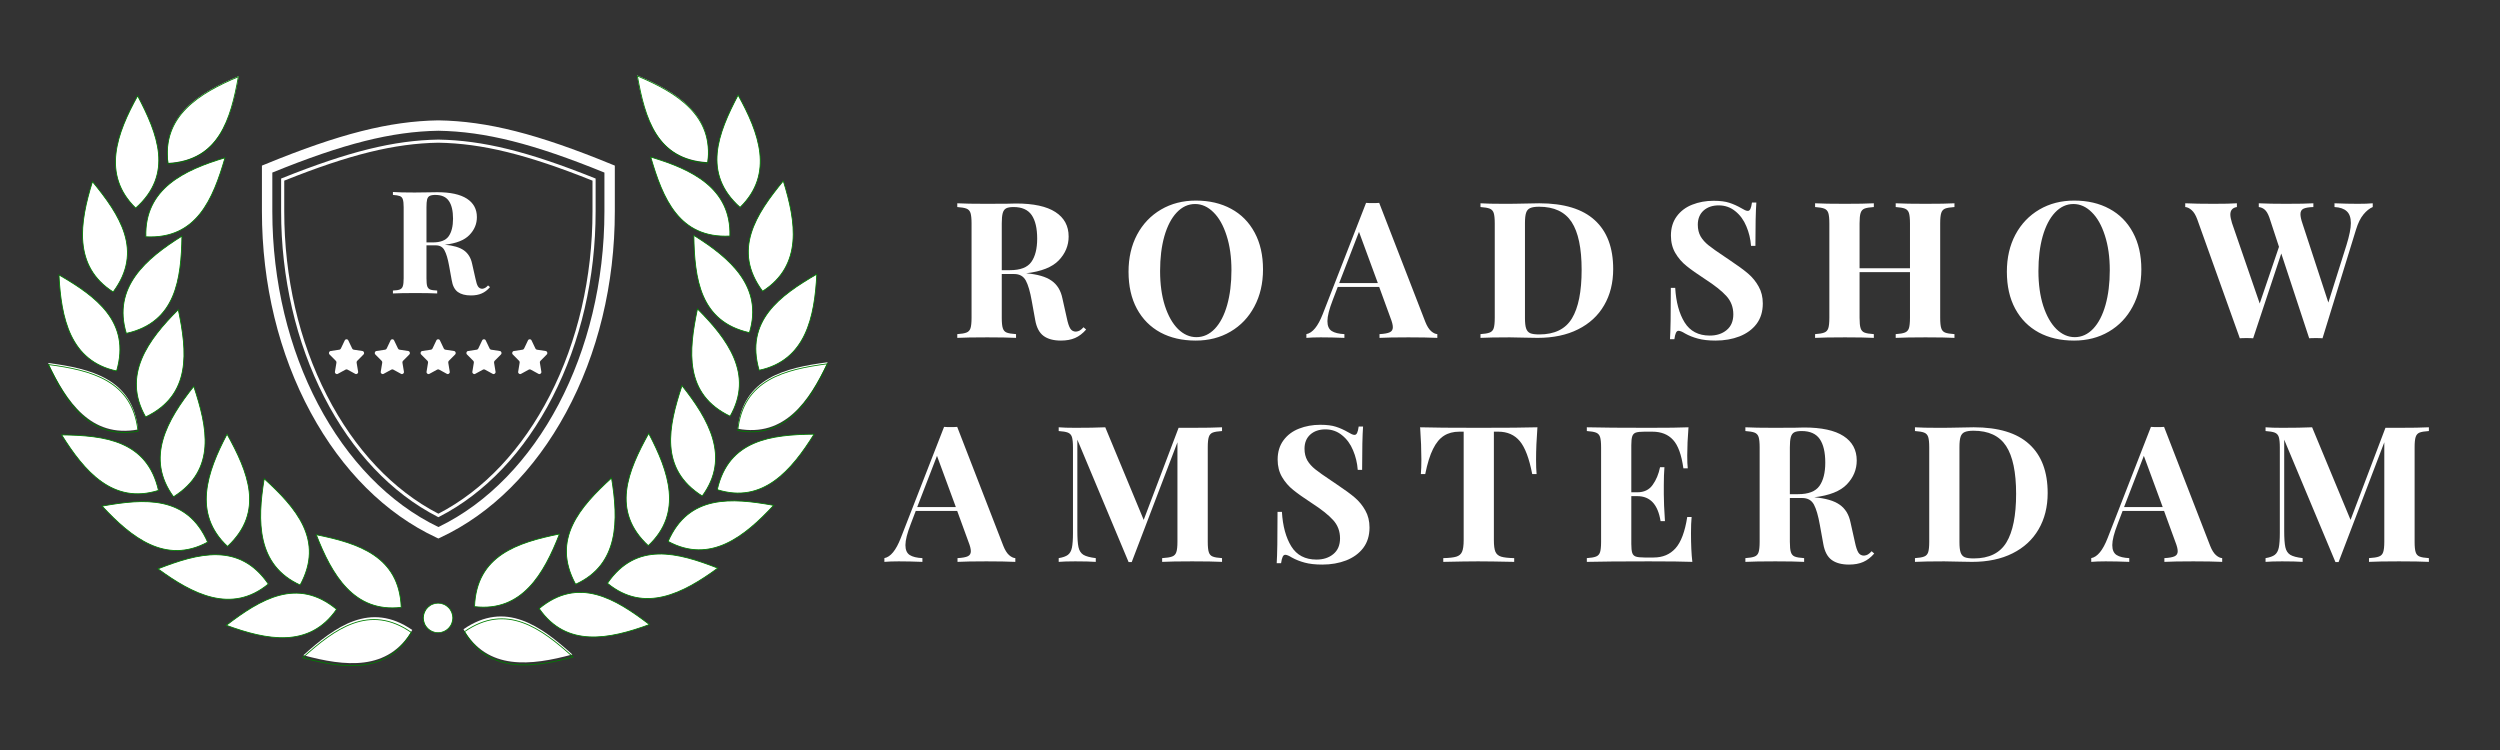 <?xml version="1.0" encoding="UTF-8"?>
<svg xmlns="http://www.w3.org/2000/svg" xmlns:xlink="http://www.w3.org/1999/xlink" width="500" zoomAndPan="magnify" viewBox="0 0 375 112.5" height="150" preserveAspectRatio="xMidYMid meet" version="1.0">
  <rect x="0" y="0" width="375" height="112.5" fill="#333333" stroke="none"/>
  <defs>
    <g></g>
    <clipPath id="2d77caae3a">
      <path d="M 68 91 L 87 91 L 87 100.801 L 68 100.801 Z M 68 91 " clip-rule="nonzero"></path>
    </clipPath>
    <clipPath id="8205cb8b10">
      <path d="M 110 54 L 124.297 54 L 124.297 65 L 110 65 Z M 110 54 " clip-rule="nonzero"></path>
    </clipPath>
    <clipPath id="94fe137c49">
      <path d="M 109 53 L 124.297 53 L 124.297 66 L 109 66 Z M 109 53 " clip-rule="nonzero"></path>
    </clipPath>
    <clipPath id="5cda1d16a5">
      <path d="M 95 11.199 L 107 11.199 L 107 25 L 95 25 Z M 95 11.199 " clip-rule="nonzero"></path>
    </clipPath>
    <clipPath id="b4c49222dd">
      <path d="M 94 11.199 L 107 11.199 L 107 26 L 94 26 Z M 94 11.199 " clip-rule="nonzero"></path>
    </clipPath>
    <clipPath id="763055e34a">
      <path d="M 44 91 L 63 91 L 63 100.801 L 44 100.801 Z M 44 91 " clip-rule="nonzero"></path>
    </clipPath>
    <clipPath id="3c5452c412">
      <path d="M 7.066 54 L 21 54 L 21 65 L 7.066 65 Z M 7.066 54 " clip-rule="nonzero"></path>
    </clipPath>
    <clipPath id="11a898c2e4">
      <path d="M 7.066 53 L 22 53 L 22 66 L 7.066 66 Z M 7.066 53 " clip-rule="nonzero"></path>
    </clipPath>
    <clipPath id="d99e25586d">
      <path d="M 25 11.199 L 36 11.199 L 36 25 L 25 25 Z M 25 11.199 " clip-rule="nonzero"></path>
    </clipPath>
    <clipPath id="8e2e20cc8d">
      <path d="M 24 11.199 L 37 11.199 L 37 26 L 24 26 Z M 24 11.199 " clip-rule="nonzero"></path>
    </clipPath>
    <clipPath id="96569e9f8b">
      <path d="M 39.25 18.055 L 92.266 18.055 L 92.266 80.777 L 39.25 80.777 Z M 39.25 18.055 " clip-rule="nonzero"></path>
    </clipPath>
    <clipPath id="db6e0eb596">
      <path d="M 49.34 50.883 L 54.648 50.883 L 54.648 56.109 L 49.34 56.109 Z M 49.34 50.883 " clip-rule="nonzero"></path>
    </clipPath>
    <clipPath id="1787a325d2">
      <path d="M 56.156 50.883 L 61.527 50.883 L 61.527 56.109 L 56.156 56.109 Z M 56.156 50.883 " clip-rule="nonzero"></path>
    </clipPath>
    <clipPath id="84c880ad33">
      <path d="M 63.035 50.883 L 68.41 50.883 L 68.41 56.109 L 63.035 56.109 Z M 63.035 50.883 " clip-rule="nonzero"></path>
    </clipPath>
    <clipPath id="ed7126eb6f">
      <path d="M 69.914 50.883 L 75.289 50.883 L 75.289 56.109 L 69.914 56.109 Z M 69.914 50.883 " clip-rule="nonzero"></path>
    </clipPath>
    <clipPath id="c658916741">
      <path d="M 76.797 50.883 L 82.105 50.883 L 82.105 56.109 L 76.797 56.109 Z M 76.797 50.883 " clip-rule="nonzero"></path>
    </clipPath>
  </defs>
  <g fill="#ffffff" fill-opacity="1">
    <g transform="translate(142.624, 50.681)">
      <g>
        <path d="M 20.297 -1.25 C 19.785 -0.664 19.234 -0.242 18.641 0.016 C 18.055 0.273 17.348 0.406 16.516 0.406 C 15.41 0.406 14.539 0.172 13.906 -0.297 C 13.27 -0.766 12.852 -1.562 12.656 -2.688 L 12.141 -5.531 C 11.898 -6.914 11.602 -7.938 11.25 -8.594 C 10.895 -9.25 10.312 -9.578 9.5 -9.578 L 7.641 -9.578 L 7.641 -3.016 C 7.641 -2.297 7.691 -1.773 7.797 -1.453 C 7.898 -1.129 8.094 -0.91 8.375 -0.797 C 8.664 -0.68 9.133 -0.602 9.781 -0.562 L 9.781 0 C 8.75 -0.051 7.312 -0.078 5.469 -0.078 C 3.438 -0.078 1.938 -0.051 0.969 0 L 0.969 -0.562 C 1.594 -0.602 2.051 -0.68 2.344 -0.797 C 2.645 -0.91 2.848 -1.129 2.953 -1.453 C 3.055 -1.773 3.109 -2.297 3.109 -3.016 L 3.109 -17.172 C 3.109 -17.891 3.055 -18.41 2.953 -18.734 C 2.848 -19.055 2.645 -19.273 2.344 -19.391 C 2.051 -19.504 1.594 -19.582 0.969 -19.625 L 0.969 -20.188 C 1.938 -20.133 3.379 -20.109 5.297 -20.109 L 8.469 -20.125 C 8.852 -20.145 9.289 -20.156 9.781 -20.156 C 12.406 -20.156 14.375 -19.727 15.688 -18.875 C 17.008 -18.02 17.672 -16.797 17.672 -15.203 C 17.672 -13.848 17.176 -12.656 16.188 -11.625 C 15.207 -10.602 13.578 -9.957 11.297 -9.688 C 13.004 -9.539 14.273 -9.172 15.109 -8.578 C 15.953 -7.992 16.492 -7.113 16.734 -5.938 L 17.391 -3 C 17.547 -2.238 17.723 -1.703 17.922 -1.391 C 18.117 -1.086 18.398 -0.938 18.766 -0.938 C 18.992 -0.957 19.188 -1.016 19.344 -1.109 C 19.508 -1.203 19.695 -1.363 19.906 -1.594 Z M 9.406 -19.625 C 8.895 -19.625 8.52 -19.555 8.281 -19.422 C 8.039 -19.285 7.875 -19.047 7.781 -18.703 C 7.688 -18.359 7.641 -17.848 7.641 -17.172 L 7.641 -10.156 L 8.875 -10.156 C 10.426 -10.156 11.492 -10.566 12.078 -11.391 C 12.66 -12.211 12.953 -13.379 12.953 -14.891 C 12.953 -16.441 12.676 -17.617 12.125 -18.422 C 11.57 -19.223 10.664 -19.625 9.406 -19.625 Z M 9.406 -19.625 "></path>
      </g>
    </g>
  </g>
  <g fill="#ffffff" fill-opacity="1">
    <g transform="translate(168.061, 50.681)">
      <g>
        <path d="M 11.328 -20.594 C 13.336 -20.594 15.098 -20.18 16.609 -19.359 C 18.117 -18.547 19.289 -17.363 20.125 -15.812 C 20.969 -14.258 21.391 -12.41 21.391 -10.266 C 21.391 -8.172 20.957 -6.316 20.094 -4.703 C 19.238 -3.086 18.047 -1.832 16.516 -0.938 C 14.992 -0.039 13.254 0.406 11.297 0.406 C 9.273 0.406 7.508 0 6 -0.812 C 4.488 -1.633 3.312 -2.82 2.469 -4.375 C 1.633 -5.926 1.219 -7.773 1.219 -9.922 C 1.219 -12.016 1.645 -13.867 2.5 -15.484 C 3.363 -17.098 4.562 -18.352 6.094 -19.25 C 7.625 -20.145 9.367 -20.594 11.328 -20.594 Z M 11.203 -20.078 C 10.16 -20.078 9.238 -19.648 8.438 -18.797 C 7.645 -17.953 7.031 -16.77 6.594 -15.25 C 6.164 -13.727 5.953 -11.988 5.953 -10.031 C 5.953 -8.062 6.191 -6.32 6.672 -4.812 C 7.16 -3.312 7.816 -2.148 8.641 -1.328 C 9.473 -0.516 10.395 -0.109 11.406 -0.109 C 12.445 -0.109 13.367 -0.531 14.172 -1.375 C 14.973 -2.227 15.586 -3.414 16.016 -4.938 C 16.441 -6.457 16.656 -8.195 16.656 -10.156 C 16.656 -12.125 16.41 -13.859 15.922 -15.359 C 15.441 -16.867 14.785 -18.031 13.953 -18.844 C 13.129 -19.664 12.211 -20.078 11.203 -20.078 Z M 11.203 -20.078 "></path>
      </g>
    </g>
  </g>
  <g fill="#ffffff" fill-opacity="1">
    <g transform="translate(196.379, 50.681)">
      <g>
        <path d="M 17.422 -2.391 C 17.672 -1.766 17.957 -1.305 18.281 -1.016 C 18.602 -0.734 18.914 -0.582 19.219 -0.562 L 19.219 0 C 18.082 -0.051 16.641 -0.078 14.891 -0.078 C 12.941 -0.078 11.492 -0.051 10.547 0 L 10.547 -0.562 C 11.273 -0.602 11.789 -0.695 12.094 -0.844 C 12.395 -0.988 12.547 -1.238 12.547 -1.594 C 12.547 -1.938 12.43 -2.395 12.203 -2.969 L 10.5 -7.641 L 4.281 -7.641 L 3.531 -5.672 C 3 -4.305 2.734 -3.254 2.734 -2.516 C 2.734 -1.805 2.945 -1.312 3.375 -1.031 C 3.801 -0.758 4.438 -0.602 5.281 -0.562 L 5.281 0 C 3.988 -0.051 2.805 -0.078 1.734 -0.078 C 0.859 -0.078 0.141 -0.051 -0.422 0 L -0.422 -0.562 C 0.504 -0.738 1.32 -1.738 2.031 -3.562 L 8.531 -20.25 C 8.738 -20.227 9.07 -20.219 9.531 -20.219 C 9.977 -20.219 10.301 -20.227 10.5 -20.25 Z M 10.297 -8.219 L 7.469 -15.906 L 4.5 -8.219 Z M 10.297 -8.219 "></path>
      </g>
    </g>
  </g>
  <g fill="#ffffff" fill-opacity="1">
    <g transform="translate(221.104, 50.681)">
      <g>
        <path d="M 9.781 -20.188 C 13.488 -20.188 16.266 -19.344 18.109 -17.656 C 19.953 -15.977 20.875 -13.535 20.875 -10.328 C 20.875 -8.254 20.422 -6.441 19.516 -4.891 C 18.617 -3.336 17.316 -2.133 15.609 -1.281 C 13.91 -0.426 11.883 0 9.531 0 L 7.75 -0.031 C 6.656 -0.062 5.859 -0.078 5.359 -0.078 C 3.398 -0.078 1.938 -0.051 0.969 0 L 0.969 -0.562 C 1.594 -0.602 2.051 -0.68 2.344 -0.797 C 2.645 -0.91 2.848 -1.129 2.953 -1.453 C 3.055 -1.773 3.109 -2.297 3.109 -3.016 L 3.109 -17.172 C 3.109 -17.891 3.055 -18.41 2.953 -18.734 C 2.848 -19.055 2.645 -19.273 2.344 -19.391 C 2.051 -19.504 1.594 -19.582 0.969 -19.625 L 0.969 -20.188 C 1.77 -20.133 2.922 -20.109 4.422 -20.109 L 5.297 -20.109 L 6.438 -20.125 C 8 -20.164 9.113 -20.188 9.781 -20.188 Z M 9.75 -19.672 C 9.164 -19.672 8.723 -19.602 8.422 -19.469 C 8.129 -19.344 7.926 -19.109 7.812 -18.766 C 7.695 -18.422 7.641 -17.906 7.641 -17.219 L 7.641 -2.969 C 7.641 -2.281 7.695 -1.766 7.812 -1.422 C 7.926 -1.078 8.129 -0.836 8.422 -0.703 C 8.723 -0.578 9.176 -0.516 9.781 -0.516 C 12.082 -0.516 13.719 -1.316 14.688 -2.922 C 15.656 -4.523 16.141 -6.953 16.141 -10.203 C 16.141 -13.453 15.641 -15.844 14.641 -17.375 C 13.641 -18.906 12.008 -19.672 9.75 -19.672 Z M 9.75 -19.672 "></path>
      </g>
    </g>
  </g>
  <g fill="#ffffff" fill-opacity="1">
    <g transform="translate(248.936, 50.681)">
      <g>
        <path d="M 8.094 -20.562 C 9.082 -20.562 9.867 -20.461 10.453 -20.266 C 11.047 -20.078 11.648 -19.805 12.266 -19.453 C 12.473 -19.336 12.656 -19.238 12.812 -19.156 C 12.977 -19.082 13.117 -19.047 13.234 -19.047 C 13.398 -19.047 13.531 -19.145 13.625 -19.344 C 13.719 -19.539 13.797 -19.859 13.859 -20.297 L 14.516 -20.297 C 14.422 -19.023 14.375 -16.859 14.375 -13.797 L 13.719 -13.797 C 13.645 -14.828 13.41 -15.805 13.016 -16.734 C 12.629 -17.672 12.078 -18.426 11.359 -19 C 10.648 -19.582 9.82 -19.875 8.875 -19.875 C 7.938 -19.875 7.176 -19.613 6.594 -19.094 C 6.02 -18.57 5.734 -17.863 5.734 -16.969 C 5.734 -16.301 5.875 -15.719 6.156 -15.219 C 6.445 -14.727 6.848 -14.281 7.359 -13.875 C 7.867 -13.469 8.656 -12.91 9.719 -12.203 L 10.641 -11.578 C 11.754 -10.836 12.633 -10.191 13.281 -9.641 C 13.926 -9.086 14.453 -8.441 14.859 -7.703 C 15.273 -6.973 15.484 -6.125 15.484 -5.156 C 15.484 -3.945 15.172 -2.926 14.547 -2.094 C 13.922 -1.27 13.066 -0.645 11.984 -0.219 C 10.91 0.195 9.719 0.406 8.406 0.406 C 7.344 0.406 6.457 0.305 5.75 0.109 C 5.051 -0.078 4.41 -0.332 3.828 -0.656 C 3.398 -0.926 3.07 -1.062 2.844 -1.062 C 2.676 -1.062 2.547 -0.957 2.453 -0.75 C 2.359 -0.551 2.281 -0.234 2.219 0.203 L 1.562 0.203 C 1.645 -0.992 1.688 -3.562 1.688 -7.5 L 2.344 -7.5 C 2.469 -5.375 2.938 -3.648 3.75 -2.328 C 4.57 -1.004 5.832 -0.344 7.531 -0.344 C 8.551 -0.344 9.395 -0.617 10.062 -1.172 C 10.727 -1.723 11.062 -2.508 11.062 -3.531 C 11.062 -4.594 10.719 -5.504 10.031 -6.266 C 9.352 -7.023 8.27 -7.883 6.781 -8.844 C 5.645 -9.582 4.734 -10.227 4.047 -10.781 C 3.359 -11.332 2.797 -11.984 2.359 -12.734 C 1.922 -13.484 1.703 -14.352 1.703 -15.344 C 1.703 -16.477 1.992 -17.441 2.578 -18.234 C 3.16 -19.023 3.938 -19.609 4.906 -19.984 C 5.875 -20.367 6.938 -20.562 8.094 -20.562 Z M 8.094 -20.562 "></path>
      </g>
    </g>
  </g>
  <g fill="#ffffff" fill-opacity="1">
    <g transform="translate(271.294, 50.681)">
      <g>
        <path d="M 21.875 -19.625 C 21.227 -19.582 20.758 -19.504 20.469 -19.391 C 20.188 -19.273 19.992 -19.055 19.891 -18.734 C 19.785 -18.41 19.734 -17.891 19.734 -17.172 L 19.734 -3.016 C 19.734 -2.297 19.785 -1.773 19.891 -1.453 C 19.992 -1.129 20.188 -0.91 20.469 -0.797 C 20.758 -0.68 21.227 -0.602 21.875 -0.562 L 21.875 0 C 20.938 -0.051 19.488 -0.078 17.531 -0.078 C 15.613 -0.078 14.125 -0.051 13.062 0 L 13.062 -0.562 C 13.688 -0.602 14.145 -0.68 14.438 -0.797 C 14.738 -0.91 14.941 -1.129 15.047 -1.453 C 15.148 -1.773 15.203 -2.297 15.203 -3.016 L 15.203 -9.859 L 7.641 -9.859 L 7.641 -3.016 C 7.641 -2.297 7.691 -1.773 7.797 -1.453 C 7.898 -1.129 8.094 -0.91 8.375 -0.797 C 8.664 -0.68 9.133 -0.602 9.781 -0.562 L 9.781 0 C 8.75 -0.051 7.312 -0.078 5.469 -0.078 C 3.438 -0.078 1.938 -0.051 0.969 0 L 0.969 -0.562 C 1.594 -0.602 2.051 -0.68 2.344 -0.797 C 2.645 -0.91 2.848 -1.129 2.953 -1.453 C 3.055 -1.773 3.109 -2.297 3.109 -3.016 L 3.109 -17.172 C 3.109 -17.891 3.055 -18.41 2.953 -18.734 C 2.848 -19.055 2.645 -19.273 2.344 -19.391 C 2.051 -19.504 1.594 -19.582 0.969 -19.625 L 0.969 -20.188 C 1.938 -20.133 3.438 -20.109 5.469 -20.109 C 7.312 -20.109 8.75 -20.133 9.781 -20.188 L 9.781 -19.625 C 9.133 -19.582 8.664 -19.504 8.375 -19.391 C 8.094 -19.273 7.898 -19.055 7.797 -18.734 C 7.691 -18.41 7.641 -17.891 7.641 -17.172 L 7.641 -10.438 L 15.203 -10.438 L 15.203 -17.172 C 15.203 -17.891 15.148 -18.41 15.047 -18.734 C 14.941 -19.055 14.738 -19.273 14.438 -19.391 C 14.145 -19.504 13.688 -19.582 13.062 -19.625 L 13.062 -20.188 C 14.125 -20.133 15.613 -20.109 17.531 -20.109 C 19.488 -20.109 20.938 -20.133 21.875 -20.188 Z M 21.875 -19.625 "></path>
      </g>
    </g>
  </g>
  <g fill="#ffffff" fill-opacity="1">
    <g transform="translate(299.811, 50.681)">
      <g>
        <path d="M 11.328 -20.594 C 13.336 -20.594 15.098 -20.18 16.609 -19.359 C 18.117 -18.547 19.289 -17.363 20.125 -15.812 C 20.969 -14.258 21.391 -12.41 21.391 -10.266 C 21.391 -8.172 20.957 -6.316 20.094 -4.703 C 19.238 -3.086 18.047 -1.832 16.516 -0.938 C 14.992 -0.039 13.254 0.406 11.297 0.406 C 9.273 0.406 7.508 0 6 -0.812 C 4.488 -1.633 3.312 -2.82 2.469 -4.375 C 1.633 -5.926 1.219 -7.773 1.219 -9.922 C 1.219 -12.016 1.645 -13.867 2.5 -15.484 C 3.363 -17.098 4.562 -18.352 6.094 -19.25 C 7.625 -20.145 9.367 -20.594 11.328 -20.594 Z M 11.203 -20.078 C 10.16 -20.078 9.238 -19.648 8.438 -18.797 C 7.645 -17.953 7.031 -16.77 6.594 -15.25 C 6.164 -13.727 5.953 -11.988 5.953 -10.031 C 5.953 -8.062 6.191 -6.32 6.672 -4.812 C 7.16 -3.312 7.816 -2.148 8.641 -1.328 C 9.473 -0.516 10.395 -0.109 11.406 -0.109 C 12.445 -0.109 13.367 -0.531 14.172 -1.375 C 14.973 -2.227 15.586 -3.414 16.016 -4.938 C 16.441 -6.457 16.656 -8.195 16.656 -10.156 C 16.656 -12.125 16.41 -13.859 15.922 -15.359 C 15.441 -16.867 14.785 -18.031 13.953 -18.844 C 13.129 -19.664 12.211 -20.078 11.203 -20.078 Z M 11.203 -20.078 "></path>
      </g>
    </g>
  </g>
  <g fill="#ffffff" fill-opacity="1">
    <g transform="translate(328.129, 50.681)">
      <g>
        <path d="M 25.578 -20.109 C 26.473 -20.109 27.207 -20.133 27.781 -20.188 L 27.781 -19.625 C 27.301 -19.426 26.836 -19.055 26.391 -18.516 C 25.941 -17.973 25.566 -17.207 25.266 -16.219 L 20.25 0.062 C 20.039 0.039 19.707 0.031 19.25 0.031 C 18.789 0.031 18.457 0.039 18.25 0.062 L 14.062 -12.656 L 9.844 0.062 C 9.633 0.039 9.301 0.031 8.844 0.031 C 8.383 0.031 8.051 0.039 7.844 0.062 L 1.453 -17.797 C 1.223 -18.422 0.945 -18.875 0.625 -19.156 C 0.301 -19.445 -0.02 -19.602 -0.344 -19.625 L -0.344 -20.188 C 0.801 -20.133 2.219 -20.109 3.906 -20.109 C 5.5 -20.109 6.664 -20.133 7.406 -20.188 L 7.406 -19.625 C 6.75 -19.52 6.422 -19.145 6.422 -18.5 C 6.422 -18.195 6.504 -17.77 6.672 -17.219 L 10.828 -5.156 L 13.719 -13.656 L 12.266 -18.078 C 12.066 -18.629 11.836 -19.016 11.578 -19.234 C 11.328 -19.453 11.031 -19.582 10.688 -19.625 L 10.688 -20.188 C 11.758 -20.133 13.117 -20.109 14.766 -20.109 C 16.629 -20.109 18 -20.133 18.875 -20.188 L 18.875 -19.625 C 18.188 -19.602 17.691 -19.52 17.391 -19.375 C 17.086 -19.227 16.938 -18.957 16.938 -18.562 C 16.938 -18.219 17.031 -17.77 17.219 -17.219 L 21.125 -5.297 L 23.844 -13.922 C 24.281 -15.336 24.5 -16.438 24.5 -17.219 C 24.5 -18.039 24.289 -18.633 23.875 -19 C 23.469 -19.375 22.859 -19.582 22.047 -19.625 L 22.047 -20.188 C 23.336 -20.133 24.516 -20.109 25.578 -20.109 Z M 25.578 -20.109 "></path>
      </g>
    </g>
  </g>
  <g fill="#ffffff" fill-opacity="1">
    <g transform="translate(133.08, 84.281)">
      <g>
        <path d="M 17.422 -2.391 C 17.672 -1.766 17.957 -1.305 18.281 -1.016 C 18.602 -0.734 18.914 -0.582 19.219 -0.562 L 19.219 0 C 18.082 -0.051 16.641 -0.078 14.891 -0.078 C 12.941 -0.078 11.492 -0.051 10.547 0 L 10.547 -0.562 C 11.273 -0.602 11.789 -0.695 12.094 -0.844 C 12.395 -0.988 12.547 -1.238 12.547 -1.594 C 12.547 -1.938 12.43 -2.395 12.203 -2.969 L 10.5 -7.641 L 4.281 -7.641 L 3.531 -5.672 C 3 -4.305 2.734 -3.254 2.734 -2.516 C 2.734 -1.805 2.945 -1.312 3.375 -1.031 C 3.801 -0.758 4.438 -0.602 5.281 -0.562 L 5.281 0 C 3.988 -0.051 2.805 -0.078 1.734 -0.078 C 0.859 -0.078 0.141 -0.051 -0.422 0 L -0.422 -0.562 C 0.504 -0.738 1.32 -1.738 2.031 -3.562 L 8.531 -20.25 C 8.738 -20.227 9.07 -20.219 9.531 -20.219 C 9.977 -20.219 10.301 -20.227 10.5 -20.25 Z M 10.297 -8.219 L 7.469 -15.906 L 4.5 -8.219 Z M 10.297 -8.219 "></path>
      </g>
    </g>
  </g>
  <g fill="#ffffff" fill-opacity="1">
    <g transform="translate(157.805, 84.281)">
      <g>
        <path d="M 25.5 -19.625 C 24.844 -19.582 24.375 -19.504 24.094 -19.391 C 23.812 -19.273 23.617 -19.055 23.516 -18.734 C 23.41 -18.41 23.359 -17.891 23.359 -17.172 L 23.359 -3.016 C 23.359 -2.297 23.41 -1.773 23.516 -1.453 C 23.617 -1.129 23.816 -0.91 24.109 -0.797 C 24.398 -0.68 24.863 -0.602 25.5 -0.562 L 25.5 0 C 24.445 -0.051 22.953 -0.078 21.016 -0.078 C 18.984 -0.078 17.484 -0.051 16.516 0 L 16.516 -0.562 C 17.191 -0.602 17.688 -0.68 18 -0.797 C 18.32 -0.91 18.535 -1.129 18.641 -1.453 C 18.754 -1.773 18.812 -2.297 18.812 -3.016 L 18.812 -17.938 L 11.953 0.031 L 11.484 0.031 L 3.797 -18.328 L 3.797 -4.672 C 3.797 -3.555 3.852 -2.734 3.969 -2.203 C 4.082 -1.68 4.328 -1.301 4.703 -1.062 C 5.086 -0.832 5.707 -0.664 6.562 -0.562 L 6.562 0 C 5.82 -0.051 4.797 -0.078 3.484 -0.078 C 2.43 -0.078 1.602 -0.051 1 0 L 1 -0.562 C 1.625 -0.664 2.082 -0.828 2.375 -1.047 C 2.676 -1.273 2.879 -1.633 2.984 -2.125 C 3.086 -2.625 3.141 -3.359 3.141 -4.328 L 3.141 -17.172 C 3.141 -17.891 3.086 -18.41 2.984 -18.734 C 2.879 -19.055 2.676 -19.273 2.375 -19.391 C 2.082 -19.504 1.625 -19.582 1 -19.625 L 1 -20.188 C 1.602 -20.133 2.43 -20.109 3.484 -20.109 C 5.234 -20.109 6.734 -20.133 7.984 -20.188 L 13.75 -6.297 L 18.984 -20.109 L 21.016 -20.109 C 22.953 -20.109 24.445 -20.133 25.5 -20.188 Z M 25.5 -19.625 "></path>
      </g>
    </g>
  </g>
  <g fill="#ffffff" fill-opacity="1">
    <g transform="translate(189.943, 84.281)">
      <g>
        <path d="M 8.094 -20.562 C 9.082 -20.562 9.867 -20.461 10.453 -20.266 C 11.047 -20.078 11.648 -19.805 12.266 -19.453 C 12.473 -19.336 12.656 -19.238 12.812 -19.156 C 12.977 -19.082 13.117 -19.047 13.234 -19.047 C 13.398 -19.047 13.531 -19.145 13.625 -19.344 C 13.719 -19.539 13.797 -19.859 13.859 -20.297 L 14.516 -20.297 C 14.422 -19.023 14.375 -16.859 14.375 -13.797 L 13.719 -13.797 C 13.645 -14.828 13.41 -15.805 13.016 -16.734 C 12.629 -17.672 12.078 -18.426 11.359 -19 C 10.648 -19.582 9.82 -19.875 8.875 -19.875 C 7.938 -19.875 7.176 -19.613 6.594 -19.094 C 6.02 -18.57 5.734 -17.863 5.734 -16.969 C 5.734 -16.301 5.875 -15.719 6.156 -15.219 C 6.445 -14.727 6.848 -14.281 7.359 -13.875 C 7.867 -13.469 8.656 -12.91 9.719 -12.203 L 10.641 -11.578 C 11.754 -10.836 12.633 -10.191 13.281 -9.641 C 13.926 -9.086 14.453 -8.441 14.859 -7.703 C 15.273 -6.973 15.484 -6.125 15.484 -5.156 C 15.484 -3.945 15.172 -2.926 14.547 -2.094 C 13.922 -1.27 13.066 -0.645 11.984 -0.219 C 10.91 0.195 9.719 0.406 8.406 0.406 C 7.344 0.406 6.457 0.305 5.75 0.109 C 5.051 -0.078 4.41 -0.332 3.828 -0.656 C 3.398 -0.926 3.07 -1.062 2.844 -1.062 C 2.676 -1.062 2.547 -0.957 2.453 -0.75 C 2.359 -0.551 2.281 -0.234 2.219 0.203 L 1.562 0.203 C 1.645 -0.992 1.688 -3.562 1.688 -7.5 L 2.344 -7.5 C 2.469 -5.375 2.938 -3.648 3.75 -2.328 C 4.57 -1.004 5.832 -0.344 7.531 -0.344 C 8.551 -0.344 9.395 -0.617 10.062 -1.172 C 10.727 -1.723 11.062 -2.508 11.062 -3.531 C 11.062 -4.594 10.719 -5.504 10.031 -6.266 C 9.352 -7.023 8.27 -7.883 6.781 -8.844 C 5.645 -9.582 4.734 -10.227 4.047 -10.781 C 3.359 -11.332 2.797 -11.984 2.359 -12.734 C 1.922 -13.484 1.703 -14.352 1.703 -15.344 C 1.703 -16.477 1.992 -17.441 2.578 -18.234 C 3.16 -19.023 3.938 -19.609 4.906 -19.984 C 5.875 -20.367 6.938 -20.562 8.094 -20.562 Z M 8.094 -20.562 "></path>
      </g>
    </g>
  </g>
  <g fill="#ffffff" fill-opacity="1">
    <g transform="translate(212.301, 84.281)">
      <g>
        <path d="M 18.312 -20.188 C 18.176 -18.383 18.109 -16.77 18.109 -15.344 C 18.109 -14.445 18.133 -13.723 18.188 -13.172 L 17.531 -13.172 C 17.082 -15.516 16.461 -17.16 15.672 -18.109 C 14.879 -19.055 13.801 -19.531 12.438 -19.531 L 11.781 -19.531 L 11.781 -3.25 C 11.781 -2.445 11.859 -1.863 12.016 -1.5 C 12.18 -1.145 12.469 -0.906 12.875 -0.781 C 13.281 -0.656 13.93 -0.582 14.828 -0.562 L 14.828 0 C 12.43 -0.051 10.625 -0.078 9.406 -0.078 C 8.207 -0.078 6.469 -0.051 4.188 0 L 4.188 -0.562 C 5.082 -0.582 5.734 -0.656 6.141 -0.781 C 6.555 -0.906 6.844 -1.145 7 -1.5 C 7.164 -1.863 7.25 -2.445 7.25 -3.25 L 7.25 -19.531 L 6.609 -19.531 C 5.703 -19.531 4.93 -19.328 4.297 -18.922 C 3.66 -18.523 3.113 -17.863 2.656 -16.938 C 2.195 -16.02 1.805 -14.766 1.484 -13.172 L 0.828 -13.172 C 0.879 -13.723 0.906 -14.445 0.906 -15.344 C 0.906 -16.77 0.844 -18.383 0.719 -20.188 C 2.445 -20.133 5.383 -20.109 9.531 -20.109 C 13.664 -20.109 16.594 -20.133 18.312 -20.188 Z M 18.312 -20.188 "></path>
      </g>
    </g>
  </g>
  <g fill="#ffffff" fill-opacity="1">
    <g transform="translate(237.055, 84.281)">
      <g>
        <path d="M 16.594 -4.328 C 16.594 -2.578 16.66 -1.133 16.797 0 C 15.504 -0.051 13.328 -0.078 10.266 -0.078 C 6.117 -0.078 3.02 -0.051 0.969 0 L 0.969 -0.562 C 1.594 -0.602 2.051 -0.68 2.344 -0.797 C 2.645 -0.91 2.848 -1.129 2.953 -1.453 C 3.055 -1.773 3.109 -2.297 3.109 -3.016 L 3.109 -17.172 C 3.109 -17.891 3.055 -18.41 2.953 -18.734 C 2.848 -19.055 2.645 -19.273 2.344 -19.391 C 2.051 -19.504 1.594 -19.582 0.969 -19.625 L 0.969 -20.188 C 3.02 -20.133 6.117 -20.109 10.266 -20.109 C 13.055 -20.109 15.039 -20.133 16.219 -20.188 C 16.094 -18.613 16.031 -17.207 16.031 -15.969 C 16.031 -15.133 16.055 -14.488 16.109 -14.031 L 15.453 -14.031 C 15.172 -16.062 14.656 -17.484 13.906 -18.297 C 13.164 -19.117 12.125 -19.531 10.781 -19.531 L 9.609 -19.531 C 9.016 -19.531 8.582 -19.484 8.312 -19.391 C 8.051 -19.297 7.875 -19.109 7.781 -18.828 C 7.688 -18.555 7.641 -18.117 7.641 -17.516 L 7.641 -10.438 L 8.547 -10.438 C 9.555 -10.438 10.32 -10.805 10.844 -11.547 C 11.375 -12.285 11.742 -13.172 11.953 -14.203 L 12.609 -14.203 C 12.547 -13.398 12.516 -12.504 12.516 -11.516 L 12.516 -10.156 C 12.516 -9.188 12.57 -7.836 12.688 -6.109 L 12.031 -6.109 C 11.633 -8.609 10.473 -9.859 8.547 -9.859 L 7.641 -9.859 L 7.641 -2.688 C 7.641 -2.07 7.688 -1.625 7.781 -1.344 C 7.875 -1.07 8.051 -0.891 8.312 -0.797 C 8.582 -0.703 9.016 -0.656 9.609 -0.656 L 11 -0.656 C 12.352 -0.656 13.441 -1.113 14.266 -2.031 C 15.098 -2.957 15.688 -4.523 16.031 -6.734 L 16.688 -6.734 C 16.625 -6.098 16.594 -5.297 16.594 -4.328 Z M 16.594 -4.328 "></path>
      </g>
    </g>
  </g>
  <g fill="#ffffff" fill-opacity="1">
    <g transform="translate(260.838, 84.281)">
      <g>
        <path d="M 20.297 -1.25 C 19.785 -0.664 19.234 -0.242 18.641 0.016 C 18.055 0.273 17.348 0.406 16.516 0.406 C 15.41 0.406 14.539 0.172 13.906 -0.297 C 13.27 -0.766 12.852 -1.562 12.656 -2.688 L 12.141 -5.531 C 11.898 -6.914 11.602 -7.938 11.25 -8.594 C 10.895 -9.25 10.312 -9.578 9.5 -9.578 L 7.641 -9.578 L 7.641 -3.016 C 7.641 -2.297 7.691 -1.773 7.797 -1.453 C 7.898 -1.129 8.094 -0.91 8.375 -0.797 C 8.664 -0.68 9.133 -0.602 9.781 -0.562 L 9.781 0 C 8.75 -0.051 7.312 -0.078 5.469 -0.078 C 3.438 -0.078 1.938 -0.051 0.969 0 L 0.969 -0.562 C 1.594 -0.602 2.051 -0.68 2.344 -0.797 C 2.645 -0.91 2.848 -1.129 2.953 -1.453 C 3.055 -1.773 3.109 -2.297 3.109 -3.016 L 3.109 -17.172 C 3.109 -17.891 3.055 -18.41 2.953 -18.734 C 2.848 -19.055 2.645 -19.273 2.344 -19.391 C 2.051 -19.504 1.594 -19.582 0.969 -19.625 L 0.969 -20.188 C 1.938 -20.133 3.379 -20.109 5.297 -20.109 L 8.469 -20.125 C 8.852 -20.145 9.289 -20.156 9.781 -20.156 C 12.406 -20.156 14.375 -19.727 15.688 -18.875 C 17.008 -18.02 17.672 -16.797 17.672 -15.203 C 17.672 -13.848 17.176 -12.656 16.188 -11.625 C 15.207 -10.602 13.578 -9.957 11.297 -9.688 C 13.004 -9.539 14.273 -9.172 15.109 -8.578 C 15.953 -7.992 16.492 -7.113 16.734 -5.938 L 17.391 -3 C 17.547 -2.238 17.723 -1.703 17.922 -1.391 C 18.117 -1.086 18.398 -0.938 18.766 -0.938 C 18.992 -0.957 19.188 -1.016 19.344 -1.109 C 19.508 -1.203 19.695 -1.363 19.906 -1.594 Z M 9.406 -19.625 C 8.895 -19.625 8.52 -19.555 8.281 -19.422 C 8.039 -19.285 7.875 -19.047 7.781 -18.703 C 7.688 -18.359 7.641 -17.848 7.641 -17.172 L 7.641 -10.156 L 8.875 -10.156 C 10.426 -10.156 11.492 -10.566 12.078 -11.391 C 12.66 -12.211 12.953 -13.379 12.953 -14.891 C 12.953 -16.441 12.676 -17.617 12.125 -18.422 C 11.57 -19.223 10.664 -19.625 9.406 -19.625 Z M 9.406 -19.625 "></path>
      </g>
    </g>
  </g>
  <g fill="#ffffff" fill-opacity="1">
    <g transform="translate(286.276, 84.281)">
      <g>
        <path d="M 9.781 -20.188 C 13.488 -20.188 16.266 -19.344 18.109 -17.656 C 19.953 -15.977 20.875 -13.535 20.875 -10.328 C 20.875 -8.254 20.422 -6.441 19.516 -4.891 C 18.617 -3.336 17.316 -2.133 15.609 -1.281 C 13.91 -0.426 11.883 0 9.531 0 L 7.75 -0.031 C 6.656 -0.062 5.859 -0.078 5.359 -0.078 C 3.398 -0.078 1.938 -0.051 0.969 0 L 0.969 -0.562 C 1.594 -0.602 2.051 -0.68 2.344 -0.797 C 2.645 -0.91 2.848 -1.129 2.953 -1.453 C 3.055 -1.773 3.109 -2.297 3.109 -3.016 L 3.109 -17.172 C 3.109 -17.891 3.055 -18.41 2.953 -18.734 C 2.848 -19.055 2.645 -19.273 2.344 -19.391 C 2.051 -19.504 1.594 -19.582 0.969 -19.625 L 0.969 -20.188 C 1.77 -20.133 2.922 -20.109 4.422 -20.109 L 5.297 -20.109 L 6.438 -20.125 C 8 -20.164 9.113 -20.188 9.781 -20.188 Z M 9.75 -19.672 C 9.164 -19.672 8.723 -19.602 8.422 -19.469 C 8.129 -19.344 7.926 -19.109 7.812 -18.766 C 7.695 -18.422 7.641 -17.906 7.641 -17.219 L 7.641 -2.969 C 7.641 -2.281 7.695 -1.766 7.812 -1.422 C 7.926 -1.078 8.129 -0.836 8.422 -0.703 C 8.723 -0.578 9.176 -0.516 9.781 -0.516 C 12.082 -0.516 13.719 -1.316 14.688 -2.922 C 15.656 -4.523 16.141 -6.953 16.141 -10.203 C 16.141 -13.453 15.641 -15.844 14.641 -17.375 C 13.641 -18.906 12.008 -19.672 9.75 -19.672 Z M 9.75 -19.672 "></path>
      </g>
    </g>
  </g>
  <g fill="#ffffff" fill-opacity="1">
    <g transform="translate(314.109, 84.281)">
      <g>
        <path d="M 17.422 -2.391 C 17.672 -1.766 17.957 -1.305 18.281 -1.016 C 18.602 -0.734 18.914 -0.582 19.219 -0.562 L 19.219 0 C 18.082 -0.051 16.641 -0.078 14.891 -0.078 C 12.941 -0.078 11.492 -0.051 10.547 0 L 10.547 -0.562 C 11.273 -0.602 11.789 -0.695 12.094 -0.844 C 12.395 -0.988 12.547 -1.238 12.547 -1.594 C 12.547 -1.938 12.43 -2.395 12.203 -2.969 L 10.5 -7.641 L 4.281 -7.641 L 3.531 -5.672 C 3 -4.305 2.734 -3.254 2.734 -2.516 C 2.734 -1.805 2.945 -1.312 3.375 -1.031 C 3.801 -0.758 4.438 -0.602 5.281 -0.562 L 5.281 0 C 3.988 -0.051 2.805 -0.078 1.734 -0.078 C 0.859 -0.078 0.141 -0.051 -0.422 0 L -0.422 -0.562 C 0.504 -0.738 1.32 -1.738 2.031 -3.562 L 8.531 -20.25 C 8.738 -20.227 9.07 -20.219 9.531 -20.219 C 9.977 -20.219 10.301 -20.227 10.5 -20.25 Z M 10.297 -8.219 L 7.469 -15.906 L 4.5 -8.219 Z M 10.297 -8.219 "></path>
      </g>
    </g>
  </g>
  <g fill="#ffffff" fill-opacity="1">
    <g transform="translate(338.833, 84.281)">
      <g>
        <path d="M 25.5 -19.625 C 24.844 -19.582 24.375 -19.504 24.094 -19.391 C 23.812 -19.273 23.617 -19.055 23.516 -18.734 C 23.41 -18.41 23.359 -17.891 23.359 -17.172 L 23.359 -3.016 C 23.359 -2.297 23.41 -1.773 23.516 -1.453 C 23.617 -1.129 23.816 -0.91 24.109 -0.797 C 24.398 -0.68 24.863 -0.602 25.5 -0.562 L 25.5 0 C 24.445 -0.051 22.953 -0.078 21.016 -0.078 C 18.984 -0.078 17.484 -0.051 16.516 0 L 16.516 -0.562 C 17.191 -0.602 17.688 -0.68 18 -0.797 C 18.32 -0.91 18.535 -1.129 18.641 -1.453 C 18.754 -1.773 18.812 -2.297 18.812 -3.016 L 18.812 -17.938 L 11.953 0.031 L 11.484 0.031 L 3.797 -18.328 L 3.797 -4.672 C 3.797 -3.555 3.852 -2.734 3.969 -2.203 C 4.082 -1.68 4.328 -1.301 4.703 -1.062 C 5.086 -0.832 5.707 -0.664 6.562 -0.562 L 6.562 0 C 5.82 -0.051 4.797 -0.078 3.484 -0.078 C 2.43 -0.078 1.602 -0.051 1 0 L 1 -0.562 C 1.625 -0.664 2.082 -0.828 2.375 -1.047 C 2.676 -1.273 2.879 -1.633 2.984 -2.125 C 3.086 -2.625 3.141 -3.359 3.141 -4.328 L 3.141 -17.172 C 3.141 -17.891 3.086 -18.41 2.984 -18.734 C 2.879 -19.055 2.676 -19.273 2.375 -19.391 C 2.082 -19.504 1.625 -19.582 1 -19.625 L 1 -20.188 C 1.602 -20.133 2.43 -20.109 3.484 -20.109 C 5.234 -20.109 6.734 -20.133 7.984 -20.188 L 13.75 -6.297 L 18.984 -20.109 L 21.016 -20.109 C 22.953 -20.109 24.445 -20.133 25.5 -20.188 Z M 25.5 -19.625 "></path>
      </g>
    </g>
  </g>
  <path fill="#ffffff" d="M 69.523 94.387 C 75.828 90.039 81.062 93.855 85.855 98.172 C 79.668 99.855 73.113 100.621 69.523 94.387 Z M 69.523 94.387 " fill-opacity="1" fill-rule="evenodd"></path>
  <g clip-path="url(#2d77caae3a)">
    <path stroke-linecap="butt" transform="matrix(-0.125, 0, 0, 0.126, 113.06, -18.206)" fill="none" stroke-linejoin="miter" d="M 347.091 896.454 C 296.828 861.839 255.097 892.225 216.886 926.591 C 266.215 939.996 318.472 946.092 347.091 896.454 Z M 347.091 896.454 " stroke="#007d00" stroke-width="1" stroke-opacity="1" stroke-miterlimit="4"></path>
  </g>
  <path stroke-linecap="butt" transform="matrix(-0.125, 0, 0, 0.126, 113.06, -18.206)" fill-opacity="1" fill="#ffffff" fill-rule="evenodd" stroke-linejoin="miter" d="M 335.008 866.659 C 332.766 805.67 283.499 790.337 233.111 780.198 C 251.796 827.752 278.111 873.315 335.008 866.659 Z M 335.008 866.659 " stroke="#007d00" stroke-width="1" stroke-opacity="1" stroke-miterlimit="4"></path>
  <path stroke-linecap="butt" transform="matrix(-0.125, 0, 0, 0.126, 113.06, -18.206)" fill-opacity="1" fill="#ffffff" fill-rule="evenodd" stroke-linejoin="miter" d="M 257.464 868.961 C 210.315 830.24 166.155 856.987 125.172 887.995 C 173.193 905.536 224.733 915.986 257.464 868.961 Z M 257.464 868.961 " stroke="#007d00" stroke-width="1" stroke-opacity="1" stroke-miterlimit="4"></path>
  <path stroke-linecap="butt" transform="matrix(-0.125, 0, 0, 0.126, 113.06, -18.206)" fill-opacity="1" fill="#ffffff" fill-rule="evenodd" stroke-linejoin="miter" d="M 213.74 840.037 C 243.107 786.574 208.695 748.102 170.639 713.517 C 162.262 763.963 161.484 816.555 213.74 840.037 Z M 213.74 840.037 " stroke="#007d00" stroke-width="1" stroke-opacity="1" stroke-miterlimit="4"></path>
  <path stroke-linecap="butt" transform="matrix(-0.125, 0, 0, 0.126, 113.06, -18.206)" fill-opacity="1" fill="#ffffff" fill-rule="evenodd" stroke-linejoin="miter" d="M 175.56 838.855 C 140.867 788.658 91.071 802.249 43.143 820.816 C 84.5 850.86 131.182 875.088 175.56 838.855 Z M 175.56 838.855 " stroke="#007d00" stroke-width="1" stroke-opacity="1" stroke-miterlimit="4"></path>
  <path stroke-linecap="butt" transform="matrix(-0.125, 0, 0, 0.126, 113.06, -18.206)" fill-opacity="1" fill="#ffffff" fill-rule="evenodd" stroke-linejoin="miter" d="M 126.573 794.069 C 171.449 752.736 151.082 705.307 126.044 660.428 C 102.033 705.555 84.5 755.162 126.573 794.069 Z M 126.573 794.069 " stroke="#007d00" stroke-width="1" stroke-opacity="1" stroke-miterlimit="4"></path>
  <path stroke-linecap="butt" transform="matrix(-0.125, 0, 0, 0.126, 113.06, -18.206)" fill-opacity="1" fill="#ffffff" fill-rule="evenodd" stroke-linejoin="miter" d="M 102.718 789.031 C 78.209 733.142 26.731 736.999 -23.875 746.111 C 11.035 783.495 52.237 816.151 102.718 789.031 Z M 102.718 789.031 " stroke="#007d00" stroke-width="1" stroke-opacity="1" stroke-miterlimit="4"></path>
  <path stroke-linecap="butt" transform="matrix(-0.125, 0, 0, 0.126, 113.06, -18.206)" fill-opacity="1" fill="#ffffff" fill-rule="evenodd" stroke-linejoin="miter" d="M 61.797 735.008 C 113.587 702.694 102.344 652.31 86.088 603.575 C 54.105 643.477 27.697 688.947 61.797 735.008 Z M 61.797 735.008 " stroke="#007d00" stroke-width="1" stroke-opacity="1" stroke-miterlimit="4"></path>
  <path stroke-linecap="butt" transform="matrix(-0.125, 0, 0, 0.126, 113.06, -18.206)" fill-opacity="1" fill="#ffffff" fill-rule="evenodd" stroke-linejoin="miter" d="M 43.735 727.451 C 30.219 667.923 -21.041 661.983 -72.426 661.361 C -45.239 704.653 -10.951 744.525 43.735 727.451 Z M 43.735 727.451 " stroke="#007d00" stroke-width="1" stroke-opacity="1" stroke-miterlimit="4"></path>
  <path stroke-linecap="butt" transform="matrix(-0.125, 0, 0, 0.126, 113.06, -18.206)" fill-opacity="1" fill="#ffffff" fill-rule="evenodd" stroke-linejoin="miter" d="M 28.351 639.994 C 83.503 613.838 78.116 562.49 67.527 512.199 C 31.184 548.184 -0.238 590.326 28.351 639.994 Z M 28.351 639.994 " stroke="#007d00" stroke-width="1" stroke-opacity="1" stroke-miterlimit="4"></path>
  <g clip-path="url(#8205cb8b10)">
    <path fill="#ffffff" d="M 110.656 64.312 C 111.453 56.688 117.75 55.184 124.141 54.34 C 121.398 60.145 117.723 65.625 110.656 64.312 Z M 110.656 64.312 " fill-opacity="1" fill-rule="evenodd"></path>
  </g>
  <g clip-path="url(#94fe137c49)">
    <path stroke-linecap="butt" transform="matrix(-0.125, 0, 0, 0.126, 113.06, -18.206)" fill="none" stroke-linejoin="miter" d="M 19.164 657.006 C 12.811 596.297 -37.391 584.323 -88.339 577.605 C -66.478 623.822 -37.173 667.456 19.164 657.006 Z M 19.164 657.006 " stroke="#007d00" stroke-width="1" stroke-opacity="1" stroke-miterlimit="4"></path>
  </g>
  <path stroke-linecap="butt" transform="matrix(-0.125, 0, 0, 0.126, 113.06, -18.206)" fill-opacity="1" fill="#ffffff" fill-rule="evenodd" stroke-linejoin="miter" d="M 5.181 540.502 C 64.756 527.315 70.984 476.06 71.887 424.681 C 28.444 451.646 -11.605 485.701 5.181 540.502 Z M 5.181 540.502 " stroke="#007d00" stroke-width="1" stroke-opacity="1" stroke-miterlimit="4"></path>
  <path stroke-linecap="butt" transform="matrix(-0.125, 0, 0, 0.126, 113.06, -18.206)" fill-opacity="1" fill="#ffffff" fill-rule="evenodd" stroke-linejoin="miter" d="M -6.498 585.256 C 10.755 526.724 -31.1 496.524 -75.665 470.897 C -73.049 521.965 -62.554 573.5 -6.498 585.256 Z M -6.498 585.256 " stroke="#007d00" stroke-width="1" stroke-opacity="1" stroke-miterlimit="4"></path>
  <path stroke-linecap="butt" transform="matrix(-0.125, 0, 0, 0.126, 113.06, -18.206)" fill-opacity="1" fill="#ffffff" fill-rule="evenodd" stroke-linejoin="miter" d="M 28.631 425.489 C 89.576 428.537 109.102 380.766 123.583 331.471 C 74.566 345.964 26.918 368.232 28.631 425.489 Z M 28.631 425.489 " stroke="#007d00" stroke-width="1" stroke-opacity="1" stroke-miterlimit="4"></path>
  <path stroke-linecap="butt" transform="matrix(-0.125, 0, 0, 0.126, 113.06, -18.206)" fill-opacity="1" fill="#ffffff" fill-rule="evenodd" stroke-linejoin="miter" d="M -10.64 491.175 C 26.015 442.377 -2.667 399.458 -35.46 359.866 C -50.844 408.602 -59.035 460.572 -10.64 491.175 Z M -10.64 491.175 " stroke="#007d00" stroke-width="1" stroke-opacity="1" stroke-miterlimit="4"></path>
  <g clip-path="url(#5cda1d16a5)">
    <path fill="#ffffff" d="M 106.125 24.328 C 98.484 23.887 96.691 17.66 95.551 11.305 C 101.469 13.777 107.109 17.203 106.125 24.328 Z M 106.125 24.328 " fill-opacity="1" fill-rule="evenodd"></path>
  </g>
  <g clip-path="url(#b4c49222dd)">
    <path stroke-linecap="butt" transform="matrix(-0.125, 0, 0, 0.126, 113.06, -18.206)" fill="none" stroke-linejoin="miter" d="M 55.289 338.655 C 116.203 335.141 130.497 285.565 139.591 234.964 C 92.41 254.651 47.441 281.926 55.289 338.655 Z M 55.289 338.655 " stroke="#007d00" stroke-width="1" stroke-opacity="1" stroke-miterlimit="4"></path>
  </g>
  <path stroke-linecap="butt" transform="matrix(-0.125, 0, 0, 0.126, 113.06, -18.206)" fill-opacity="1" fill="#ffffff" fill-rule="evenodd" stroke-linejoin="miter" d="M 16.392 391.34 C 62.171 350.971 42.801 303.106 18.759 257.699 C -6.217 302.298 -24.809 351.5 16.392 391.34 Z M 16.392 391.34 " stroke="#007d00" stroke-width="1" stroke-opacity="1" stroke-miterlimit="4"></path>
  <path fill="#ffffff" d="M 61.84 94.496 C 55.535 90.148 50.301 93.969 45.508 98.285 C 51.695 99.965 58.25 100.73 61.84 94.496 Z M 61.84 94.496 " fill-opacity="1" fill-rule="evenodd"></path>
  <g clip-path="url(#763055e34a)">
    <path stroke-linecap="butt" transform="matrix(0.125, 0, 0, 0.126, 18.303, -18.096)" fill="none" stroke-linejoin="miter" d="M 347.092 896.443 C 296.828 861.828 255.098 892.244 216.886 926.611 C 266.216 939.985 318.472 946.081 347.092 896.443 Z M 347.092 896.443 " stroke="#007d00" stroke-width="1" stroke-opacity="1" stroke-miterlimit="4"></path>
  </g>
  <path stroke-linecap="butt" transform="matrix(0.125, 0, 0, 0.126, 18.303, -18.096)" fill-opacity="1" fill="#ffffff" fill-rule="evenodd" stroke-linejoin="miter" d="M 335.009 866.648 C 332.767 805.659 283.5 790.326 233.111 780.187 C 251.797 827.772 278.112 873.304 335.009 866.648 Z M 335.009 866.648 " stroke="#007d00" stroke-width="1" stroke-opacity="1" stroke-miterlimit="4"></path>
  <path stroke-linecap="butt" transform="matrix(0.125, 0, 0, 0.126, 18.303, -18.096)" fill-opacity="1" fill="#ffffff" fill-rule="evenodd" stroke-linejoin="miter" d="M 257.465 868.981 C 210.315 830.229 166.156 856.976 125.172 888.015 C 173.194 905.525 224.734 916.006 257.465 868.981 Z M 257.465 868.981 " stroke="#007d00" stroke-width="1" stroke-opacity="1" stroke-miterlimit="4"></path>
  <path stroke-linecap="butt" transform="matrix(0.125, 0, 0, 0.126, 18.303, -18.096)" fill-opacity="1" fill="#ffffff" fill-rule="evenodd" stroke-linejoin="miter" d="M 213.741 840.057 C 243.108 786.563 208.696 748.091 170.64 713.537 C 162.263 763.952 161.484 816.544 213.741 840.057 Z M 213.741 840.057 " stroke="#007d00" stroke-width="1" stroke-opacity="1" stroke-miterlimit="4"></path>
  <path stroke-linecap="butt" transform="matrix(0.125, 0, 0, 0.126, 18.303, -18.096)" fill-opacity="1" fill="#ffffff" fill-rule="evenodd" stroke-linejoin="miter" d="M 175.561 838.875 C 140.868 788.647 91.072 802.238 43.144 820.805 C 84.501 850.849 131.183 875.077 175.561 838.875 Z M 175.561 838.875 " stroke="#007d00" stroke-width="1" stroke-opacity="1" stroke-miterlimit="4"></path>
  <path stroke-linecap="butt" transform="matrix(0.125, 0, 0, 0.126, 18.303, -18.096)" fill-opacity="1" fill="#ffffff" fill-rule="evenodd" stroke-linejoin="miter" d="M 126.574 794.089 C 171.45 752.756 151.083 705.326 126.044 660.416 C 102.034 705.575 84.501 755.151 126.574 794.089 Z M 126.574 794.089 " stroke="#007d00" stroke-width="1" stroke-opacity="1" stroke-miterlimit="4"></path>
  <path stroke-linecap="butt" transform="matrix(0.125, 0, 0, 0.126, 18.303, -18.096)" fill-opacity="1" fill="#ffffff" fill-rule="evenodd" stroke-linejoin="miter" d="M 102.719 789.02 C 78.21 733.131 26.732 737.019 -23.874 746.131 C 11.036 783.484 52.237 816.14 102.719 789.02 Z M 102.719 789.02 " stroke="#007d00" stroke-width="1" stroke-opacity="1" stroke-miterlimit="4"></path>
  <path stroke-linecap="butt" transform="matrix(0.125, 0, 0, 0.126, 18.303, -18.096)" fill-opacity="1" fill="#ffffff" fill-rule="evenodd" stroke-linejoin="miter" d="M 61.798 734.997 C 113.587 702.714 102.345 652.33 86.089 603.564 C 54.106 643.466 27.697 688.936 61.798 734.997 Z M 61.798 734.997 " stroke="#007d00" stroke-width="1" stroke-opacity="1" stroke-miterlimit="4"></path>
  <path stroke-linecap="butt" transform="matrix(0.125, 0, 0, 0.126, 18.303, -18.096)" fill-opacity="1" fill="#ffffff" fill-rule="evenodd" stroke-linejoin="miter" d="M 43.735 727.439 C 30.22 667.912 -21.04 662.003 -72.425 661.349 C -45.238 704.642 -10.95 744.514 43.735 727.439 Z M 43.735 727.439 " stroke="#007d00" stroke-width="1" stroke-opacity="1" stroke-miterlimit="4"></path>
  <path stroke-linecap="butt" transform="matrix(0.125, 0, 0, 0.126, 18.303, -18.096)" fill-opacity="1" fill="#ffffff" fill-rule="evenodd" stroke-linejoin="miter" d="M 28.351 639.983 C 83.504 613.827 78.116 562.479 67.528 512.188 C 31.185 548.172 -0.237 590.346 28.351 639.983 Z M 28.351 639.983 " stroke="#007d00" stroke-width="1" stroke-opacity="1" stroke-miterlimit="4"></path>
  <g clip-path="url(#3c5452c412)">
    <path fill="#ffffff" d="M 20.707 64.422 C 19.91 56.801 13.613 55.293 7.223 54.449 C 9.965 60.254 13.641 65.738 20.707 64.422 Z M 20.707 64.422 " fill-opacity="1" fill-rule="evenodd"></path>
  </g>
  <g clip-path="url(#11a898c2e4)">
    <path stroke-linecap="butt" transform="matrix(0.125, 0, 0, 0.126, 18.303, -18.096)" fill="none" stroke-linejoin="miter" d="M 19.164 656.995 C 12.811 596.317 -37.39 584.312 -88.339 577.594 C -66.477 623.81 -37.172 667.476 19.164 656.995 Z M 19.164 656.995 " stroke="#007d00" stroke-width="1" stroke-opacity="1" stroke-miterlimit="4"></path>
  </g>
  <path stroke-linecap="butt" transform="matrix(0.125, 0, 0, 0.126, 18.303, -18.096)" fill-opacity="1" fill="#ffffff" fill-rule="evenodd" stroke-linejoin="miter" d="M 5.181 540.49 C 64.756 527.335 70.985 476.08 71.888 424.701 C 28.445 451.634 -11.604 485.721 5.181 540.49 Z M 5.181 540.49 " stroke="#007d00" stroke-width="1" stroke-opacity="1" stroke-miterlimit="4"></path>
  <path stroke-linecap="butt" transform="matrix(0.125, 0, 0, 0.126, 18.303, -18.096)" fill-opacity="1" fill="#ffffff" fill-rule="evenodd" stroke-linejoin="miter" d="M -6.497 585.245 C 10.756 526.713 -31.099 496.513 -75.664 470.886 C -73.048 521.954 -62.553 573.489 -6.497 585.245 Z M -6.497 585.245 " stroke="#007d00" stroke-width="1" stroke-opacity="1" stroke-miterlimit="4"></path>
  <path stroke-linecap="butt" transform="matrix(0.125, 0, 0, 0.126, 18.303, -18.096)" fill-opacity="1" fill="#ffffff" fill-rule="evenodd" stroke-linejoin="miter" d="M 28.631 425.509 C 89.577 428.557 109.103 380.786 123.584 331.459 C 74.566 345.953 26.919 368.221 28.631 425.509 Z M 28.631 425.509 " stroke="#007d00" stroke-width="1" stroke-opacity="1" stroke-miterlimit="4"></path>
  <path stroke-linecap="butt" transform="matrix(0.125, 0, 0, 0.126, 18.303, -18.096)" fill-opacity="1" fill="#ffffff" fill-rule="evenodd" stroke-linejoin="miter" d="M -10.639 491.195 C 26.016 442.366 -2.666 399.447 -35.459 359.855 C -50.844 408.621 -59.034 460.56 -10.639 491.195 Z M -10.639 491.195 " stroke="#007d00" stroke-width="1" stroke-opacity="1" stroke-miterlimit="4"></path>
  <g clip-path="url(#d99e25586d)">
    <path fill="#ffffff" d="M 25.238 24.441 C 32.879 24 34.672 17.77 35.812 11.418 C 29.895 13.891 24.254 17.312 25.238 24.441 Z M 25.238 24.441 " fill-opacity="1" fill-rule="evenodd"></path>
  </g>
  <g clip-path="url(#8e2e20cc8d)">
    <path stroke-linecap="butt" transform="matrix(0.125, 0, 0, 0.126, 18.303, -18.096)" fill="none" stroke-linejoin="miter" d="M 55.289 338.675 C 116.203 335.16 130.498 285.554 139.591 234.984 C 92.411 254.671 47.441 281.915 55.289 338.675 Z M 55.289 338.675 " stroke="#007d00" stroke-width="1" stroke-opacity="1" stroke-miterlimit="4"></path>
  </g>
  <path stroke-linecap="butt" transform="matrix(0.125, 0, 0, 0.126, 18.303, -18.096)" fill-opacity="1" fill="#ffffff" fill-rule="evenodd" stroke-linejoin="miter" d="M 16.393 391.329 C 62.172 350.96 42.801 303.126 18.759 257.688 C -6.217 302.287 -24.809 351.52 16.393 391.329 Z M 16.393 391.329 " stroke="#007d00" stroke-width="1" stroke-opacity="1" stroke-miterlimit="4"></path>
  <path stroke-linecap="round" transform="matrix(0.169, 0, 0, 0.129, 6.13, -24.171)" fill-opacity="1" fill="#ffffff" fill-rule="nonzero" stroke-linejoin="miter" d="M 365.687 905.897 C 365.687 908.163 365.34 910.368 364.669 912.453 C 364.021 914.568 363.073 916.411 361.824 918.042 C 360.598 919.644 359.187 920.882 357.567 921.759 C 355.971 922.635 354.282 923.058 352.547 923.058 C 350.812 923.058 349.123 922.635 347.527 921.759 C 345.908 920.882 344.497 919.644 343.271 918.042 C 342.022 916.411 341.073 914.568 340.425 912.453 C 339.754 910.368 339.407 908.163 339.407 905.897 C 339.407 903.601 339.754 901.425 340.425 899.31 C 341.073 897.226 342.022 895.353 343.271 893.751 C 344.497 892.15 345.908 890.881 347.527 890.035 C 349.123 889.159 350.812 888.706 352.547 888.706 C 354.282 888.706 355.971 889.159 357.567 890.035 C 359.187 890.881 360.598 892.15 361.824 893.751 C 363.073 895.353 364.021 897.226 364.669 899.31 C 365.34 901.425 365.687 903.601 365.687 905.897 Z M 365.687 905.897 " stroke="#007d00" stroke-width="0.849" stroke-opacity="1" stroke-miterlimit="4"></path>
  <g clip-path="url(#96569e9f8b)">
    <path fill="#ffffff" d="M 65.758 80.777 L 65.426 80.621 C 57.832 77.066 51.328 70.594 46.617 61.902 C 41.824 53.062 39.289 42.617 39.289 31.699 L 39.289 24.84 L 39.773 24.645 C 50.887 20.082 58.41 18.172 65.742 18.055 L 65.77 18.055 C 73.102 18.172 80.625 20.082 91.738 24.645 L 92.223 24.84 L 92.223 31.699 C 92.223 42.617 89.688 53.062 84.895 61.902 C 80.184 70.594 73.68 77.066 66.086 80.621 Z M 40.848 25.887 L 40.848 31.699 C 40.848 52.891 50.844 71.863 65.758 79.055 C 80.668 71.863 90.664 52.891 90.664 31.699 L 90.664 25.887 C 80.016 21.551 72.77 19.727 65.758 19.613 C 58.742 19.727 51.496 21.551 40.848 25.887 Z M 40.848 25.887 " fill-opacity="1" fill-rule="nonzero"></path>
  </g>
  <path fill="#ffffff" d="M 65.758 77.578 L 65.648 77.523 C 58.723 73.973 52.832 67.75 48.617 59.527 C 44.398 51.297 42.168 41.676 42.168 31.699 L 42.168 26.781 L 42.316 26.723 C 52.289 22.727 59.078 21.051 65.754 20.938 C 72.434 21.051 79.223 22.727 89.195 26.723 L 89.344 26.781 L 89.344 31.699 C 89.344 41.676 87.113 51.301 82.895 59.527 C 78.68 67.75 72.789 73.973 65.863 77.523 Z M 42.637 27.098 L 42.637 31.699 C 42.637 41.602 44.848 51.152 49.031 59.312 C 53.184 67.406 58.965 73.539 65.758 77.055 C 72.547 73.539 78.328 67.406 82.48 59.312 C 86.664 51.152 88.875 41.602 88.875 31.699 L 88.875 27.098 C 79.039 23.164 72.332 21.516 65.754 21.406 C 59.18 21.516 52.473 23.164 42.637 27.098 Z M 42.637 27.098 " fill-opacity="1" fill-rule="nonzero"></path>
  <g clip-path="url(#db6e0eb596)">
    <path fill="#ffffff" d="M 54.363 52.652 L 53.051 52.453 C 52.957 52.438 52.875 52.375 52.832 52.285 L 52.242 51.055 C 52.137 50.828 51.824 50.828 51.715 51.055 L 51.129 52.285 C 51.086 52.375 51 52.438 50.906 52.453 L 49.594 52.652 C 49.352 52.688 49.254 52.996 49.43 53.172 L 50.379 54.129 C 50.449 54.199 50.48 54.301 50.465 54.402 L 50.242 55.754 C 50.199 56.004 50.453 56.195 50.668 56.078 L 51.844 55.438 C 51.93 55.391 52.031 55.391 52.117 55.438 L 53.289 56.078 C 53.508 56.195 53.758 56.004 53.719 55.754 L 53.492 54.402 C 53.477 54.301 53.508 54.199 53.578 54.129 L 54.527 53.172 C 54.703 52.996 54.605 52.688 54.363 52.652 " fill-opacity="1" fill-rule="nonzero"></path>
  </g>
  <g clip-path="url(#1787a325d2)">
    <path fill="#ffffff" d="M 61.234 52.652 L 59.926 52.453 C 59.828 52.438 59.746 52.375 59.703 52.285 L 59.113 51.055 C 59.008 50.828 58.695 50.828 58.586 51.055 L 58 52.285 C 57.957 52.375 57.875 52.438 57.777 52.453 L 56.465 52.652 C 56.223 52.688 56.129 52.996 56.301 53.172 L 57.25 54.129 C 57.32 54.199 57.352 54.301 57.336 54.402 L 57.113 55.754 C 57.07 56.004 57.324 56.195 57.539 56.078 L 58.715 55.438 C 58.801 55.391 58.902 55.391 58.988 55.438 L 60.16 56.078 C 60.379 56.195 60.629 56.004 60.59 55.754 L 60.363 54.402 C 60.348 54.301 60.379 54.199 60.449 54.129 L 61.398 53.172 C 61.574 52.996 61.477 52.688 61.234 52.652 " fill-opacity="1" fill-rule="nonzero"></path>
  </g>
  <g clip-path="url(#84c880ad33)">
    <path fill="#ffffff" d="M 68.109 52.652 L 66.797 52.453 C 66.699 52.438 66.617 52.375 66.574 52.285 L 65.988 51.055 C 65.879 50.828 65.566 50.828 65.457 51.055 L 64.871 52.285 C 64.828 52.375 64.746 52.438 64.648 52.453 L 63.336 52.652 C 63.094 52.688 63 52.996 63.172 53.172 L 64.125 54.129 C 64.191 54.199 64.223 54.301 64.207 54.402 L 63.984 55.754 C 63.941 56.004 64.195 56.195 64.41 56.078 L 65.586 55.438 C 65.672 55.391 65.773 55.391 65.859 55.438 L 67.035 56.078 C 67.25 56.195 67.504 56.004 67.461 55.754 L 67.238 54.402 C 67.219 54.301 67.254 54.199 67.32 54.129 L 68.27 53.172 C 68.445 52.996 68.348 52.688 68.109 52.652 " fill-opacity="1" fill-rule="nonzero"></path>
  </g>
  <g clip-path="url(#ed7126eb6f)">
    <path fill="#ffffff" d="M 74.98 52.652 L 73.668 52.453 C 73.57 52.438 73.488 52.375 73.445 52.285 L 72.859 51.055 C 72.75 50.828 72.438 50.828 72.328 51.055 L 71.742 52.285 C 71.699 52.375 71.617 52.438 71.52 52.453 L 70.207 52.652 C 69.965 52.688 69.871 52.996 70.047 53.172 L 70.996 54.129 C 71.062 54.199 71.098 54.301 71.078 54.402 L 70.855 55.754 C 70.812 56.004 71.066 56.195 71.281 56.078 L 72.457 55.438 C 72.543 55.391 72.645 55.391 72.73 55.438 L 73.906 56.078 C 74.121 56.195 74.375 56.004 74.332 55.754 L 74.109 54.402 C 74.094 54.301 74.125 54.199 74.191 54.129 L 75.141 53.172 C 75.316 52.996 75.223 52.688 74.98 52.652 " fill-opacity="1" fill-rule="nonzero"></path>
  </g>
  <g clip-path="url(#c658916741)">
    <path fill="#ffffff" d="M 82.016 53.172 C 82.188 52.996 82.094 52.688 81.852 52.652 L 80.539 52.453 C 80.441 52.438 80.359 52.375 80.316 52.285 L 79.73 51.055 C 79.621 50.828 79.309 50.828 79.199 51.055 L 78.613 52.285 C 78.57 52.375 78.488 52.438 78.391 52.453 L 77.078 52.652 C 76.84 52.688 76.742 52.996 76.918 53.172 L 77.867 54.129 C 77.938 54.199 77.969 54.301 77.949 54.402 L 77.727 55.754 C 77.684 56.004 77.938 56.195 78.156 56.078 L 79.328 55.438 C 79.414 55.391 79.516 55.391 79.602 55.438 L 80.777 56.078 C 80.992 56.195 81.246 56.004 81.203 55.754 L 80.98 54.402 C 80.965 54.301 80.996 54.199 81.066 54.129 L 82.016 53.172 " fill-opacity="1" fill-rule="nonzero"></path>
  </g>
  <g fill="#ffffff" fill-opacity="1">
    <g transform="translate(58.205, 44.019)">
      <g>
        <path d="M 15.297 -0.953 C 14.91 -0.504 14.492 -0.188 14.047 0 C 13.609 0.195 13.07 0.297 12.438 0.297 C 11.602 0.297 10.945 0.125 10.469 -0.219 C 9.988 -0.57 9.68 -1.172 9.547 -2.016 L 9.156 -4.172 C 8.969 -5.211 8.738 -5.977 8.469 -6.469 C 8.207 -6.969 7.77 -7.219 7.156 -7.219 L 5.766 -7.219 L 5.766 -2.281 C 5.766 -1.738 5.801 -1.344 5.875 -1.094 C 5.957 -0.852 6.102 -0.688 6.312 -0.594 C 6.531 -0.508 6.883 -0.457 7.375 -0.438 L 7.375 0 C 6.594 -0.039 5.508 -0.062 4.125 -0.062 C 2.594 -0.062 1.461 -0.039 0.734 0 L 0.734 -0.438 C 1.203 -0.457 1.547 -0.508 1.766 -0.594 C 1.992 -0.688 2.145 -0.852 2.219 -1.094 C 2.301 -1.344 2.344 -1.738 2.344 -2.281 L 2.344 -12.938 C 2.344 -13.477 2.301 -13.867 2.219 -14.109 C 2.145 -14.359 1.992 -14.523 1.766 -14.609 C 1.547 -14.691 1.203 -14.75 0.734 -14.781 L 0.734 -15.219 C 1.461 -15.164 2.551 -15.141 4 -15.141 L 6.375 -15.172 C 6.664 -15.18 7 -15.188 7.375 -15.188 C 9.344 -15.188 10.828 -14.863 11.828 -14.219 C 12.828 -13.57 13.328 -12.648 13.328 -11.453 C 13.328 -10.43 12.953 -9.535 12.203 -8.766 C 11.461 -7.992 10.234 -7.508 8.516 -7.312 C 9.797 -7.195 10.75 -6.914 11.375 -6.469 C 12.008 -6.02 12.422 -5.352 12.609 -4.469 L 13.109 -2.25 C 13.223 -1.676 13.352 -1.273 13.5 -1.047 C 13.656 -0.816 13.867 -0.703 14.141 -0.703 C 14.305 -0.723 14.453 -0.77 14.578 -0.844 C 14.703 -0.914 14.844 -1.035 15 -1.203 Z M 7.094 -14.781 C 6.707 -14.781 6.422 -14.727 6.234 -14.625 C 6.055 -14.531 5.93 -14.352 5.859 -14.094 C 5.797 -13.832 5.766 -13.445 5.766 -12.938 L 5.766 -7.656 L 6.688 -7.656 C 7.852 -7.656 8.656 -7.961 9.094 -8.578 C 9.531 -9.203 9.75 -10.082 9.75 -11.219 C 9.75 -12.395 9.539 -13.281 9.125 -13.875 C 8.719 -14.477 8.039 -14.781 7.094 -14.781 Z M 7.094 -14.781 "></path>
      </g>
    </g>
  </g>
</svg>
